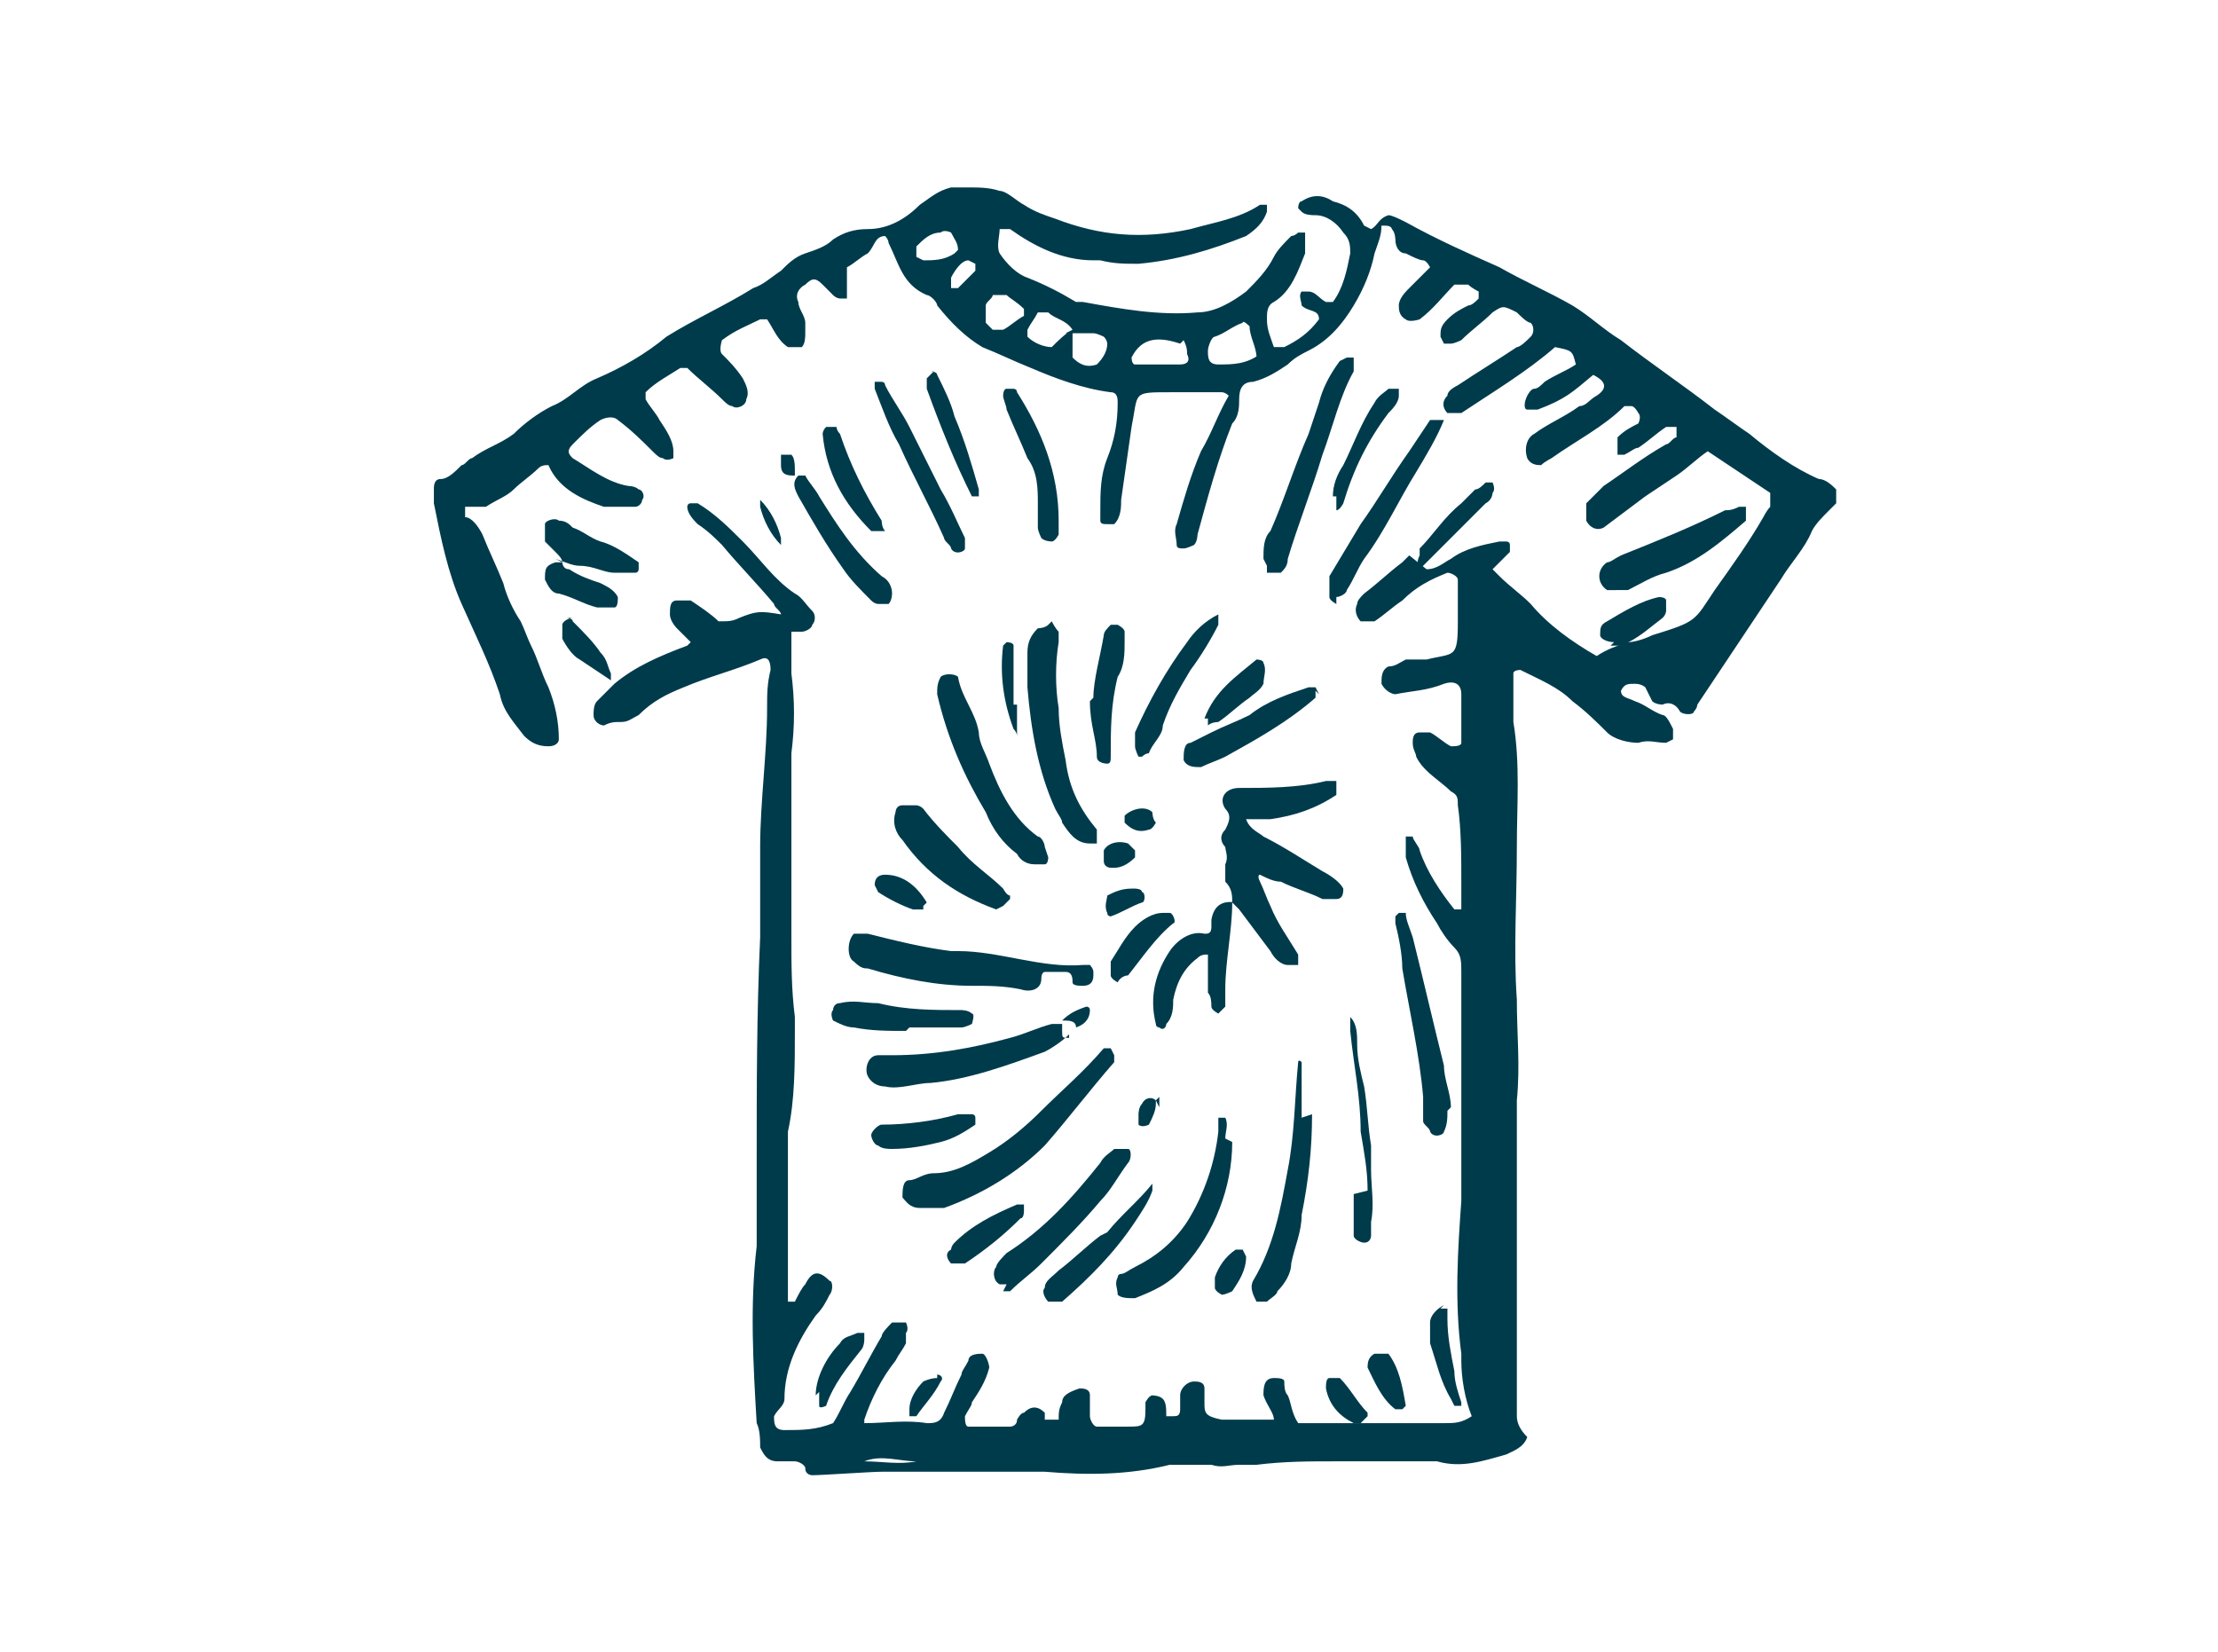<?xml version="1.0" encoding="UTF-8"?>
<svg xmlns="http://www.w3.org/2000/svg" id="Layer_1" data-name="Layer 1" version="1.1" viewBox="0 0 63.9 47.6">
  <defs>
    <style>
      .cls-1 {
        fill: #003b4c;
        stroke-width: 0px;
      }
    </style>
  </defs>
  <path class="cls-1" d="M41.1,16.4c.3,0,.5-.2.7-.3.4-.3.9-.4,1.4-.5,0,0,.1,0,.2,0,0,0,.1,0,.1.1,0,0,0,.2,0,.2-.2.2-.3.3-.5.5,0,0,.1.1.2.2.3.3.6.5.9.8.5.6,1.2,1.1,1.9,1.5.3-.2.6-.3.9-.4.2,0,.5-.1.7-.2,1.3-.4,1.2-.4,1.8-1.3.5-.7,1-1.4,1.4-2.1,0,0,.1-.2.2-.3,0-.1,0-.3,0-.4-.6-.4-1.2-.8-1.8-1.2-.3.2-.6.5-.9.7-.3.2-.6.4-.9.6-.4.3-.8.6-1.2.9-.2.1-.4,0-.5-.2,0-.2,0-.3,0-.5.2-.2.3-.3.5-.5.6-.4,1.1-.8,1.8-1.2.1,0,.2-.2.3-.2,0,0,0-.2,0-.3,0,0-.2,0-.3,0-.3.2-.5.4-.8.6-.1,0-.2.1-.4.2,0,0-.1,0-.2,0,0-.2,0-.3,0-.5.2-.2.4-.3.6-.4,0,0,.1-.2,0-.3,0,0-.1-.2-.2-.2,0,0-.2,0-.2,0-.6.6-1.4,1-2.1,1.5,0,0-.2.1-.3.2-.1,0-.3,0-.4-.2-.1-.3,0-.6.2-.7.4-.3.9-.5,1.3-.8.2,0,.3-.2.5-.3.3-.2.3-.4-.1-.6,0,0,0,0,0,0-.6.5-.8.7-1.6,1,0,0-.2,0-.3,0-.1,0-.1-.2,0-.4,0,0,.1-.2.2-.2.1,0,.2-.1.3-.2.3-.2.6-.3.9-.5-.1-.4-.1-.4-.6-.5-.8.7-1.8,1.3-2.7,1.9-.1,0-.3,0-.4,0-.1-.1-.2-.3,0-.5,0-.1.1-.2.3-.3.6-.4,1.1-.7,1.7-1.1.1,0,.3-.2.4-.3.1-.1.1-.3,0-.4-.1,0-.3-.2-.4-.3-.4-.2-.4-.2-.7,0-.3.3-.6.5-.9.8,0,0-.2.1-.3.1,0,0-.2,0-.2,0,0,0-.1-.2-.1-.2,0-.2,0-.3.2-.5.2-.2.4-.3.6-.4.1,0,.2-.1.3-.2,0,0,0-.1,0-.2,0,0-.2-.1-.3-.2-.1,0-.3,0-.4,0-.3.3-.6.7-1,1,0,0-.3.1-.4,0-.2-.1-.2-.3-.2-.4,0-.2.2-.4.3-.5.2-.2.4-.4.6-.6,0,0-.1-.2-.2-.2-.1,0-.3-.1-.5-.2-.2,0-.3-.2-.3-.4,0,0,0-.2-.1-.3,0,0,0-.1-.2-.1,0,0-.1,0-.1,0,0,.3-.1.5-.2.8-.1.5-.3,1-.6,1.5-.3.5-.7,1-1.3,1.3-.2.1-.4.2-.6.4-.3.2-.6.4-1,.5-.3,0-.4.2-.4.5,0,.2,0,.5-.2.7-.4,1-.7,2.1-1,3.2,0,0,0,.2-.1.3,0,0-.2.1-.3.1-.1,0-.2,0-.2-.1,0-.2-.1-.4,0-.6.2-.7.4-1.4.7-2.1.3-.5.5-1.1.8-1.6,0,0-.1-.1-.2-.1-.5,0-1,0-1.5,0-1.1,0-.9,0-1.1,1-.1.7-.2,1.4-.3,2.1,0,.2,0,.5-.2.7,0,0-.1,0-.2,0-.1,0-.2,0-.2-.1,0,0,0-.2,0-.3,0-.5,0-1,.2-1.5.2-.5.3-1,.3-1.6,0-.1,0-.3-.2-.3-.8-.1-1.6-.4-2.3-.7-.5-.2-.9-.4-1.4-.6-.5-.3-.9-.7-1.3-1.2,0-.1-.2-.3-.3-.3-.7-.3-.8-.9-1.1-1.5,0,0,0-.1-.1-.2-.3,0-.3.3-.5.5-.2.1-.4.3-.6.4,0,.3,0,.6,0,.9,0,0,0,0,0,0,0,0-.1,0-.2,0,0,0-.1,0-.2-.1,0,0-.2-.2-.3-.3-.2-.2-.3-.2-.5,0-.2.1-.3.3-.2.5,0,.2.2.4.2.6,0,0,0,.2,0,.3,0,.1,0,.3-.1.4,0,0-.3,0-.4,0-.3-.2-.4-.5-.6-.8,0,0-.1,0-.2,0-.4.2-.7.3-1.1.6,0,0-.1.3,0,.4.2.2.4.4.6.7.1.2.2.4.1.6,0,.2-.3.3-.4.2-.1,0-.2-.1-.3-.2-.3-.3-.7-.6-1-.9,0,0-.2,0-.2,0-.3.2-.7.4-1,.7,0,0,0,.1,0,.2.1.2.3.4.4.6.2.3.4.6.4.9,0,0,0,.1,0,.2,0,0-.2.1-.3,0-.1,0-.2-.1-.3-.2-.3-.3-.6-.6-1-.9-.1-.1-.3-.1-.5,0-.3.2-.5.4-.8.7-.2.2-.1.3,0,.4.5.3,1,.7,1.6.8,0,0,.2,0,.3.1.1,0,.2.2.1.3,0,.1-.1.2-.2.2-.3,0-.6,0-.9,0-.6-.2-1.3-.5-1.6-1.2-.1,0-.2,0-.3.1-.2.2-.5.4-.7.6-.2.2-.5.3-.8.5-.1,0-.3,0-.4,0,0,0-.1,0-.2,0,0,0,0,.2,0,.3,0,0,0,0,0,0,.2,0,.4.3.5.5.2.5.4.9.6,1.4.1.4.3.8.5,1.1.1.2.2.5.3.7.2.4.3.8.5,1.2.2.5.3,1,.3,1.5,0,.1-.1.2-.3.2-.3,0-.5-.1-.7-.3-.3-.4-.6-.7-.7-1.2-.3-.9-.7-1.7-1.1-2.6-.4-.9-.6-1.9-.8-2.9,0-.1,0-.3,0-.4,0-.1,0-.3.2-.3.2,0,.4-.2.6-.4.1,0,.2-.2.3-.2.4-.3.8-.4,1.2-.7.3-.3.7-.6,1.1-.8.5-.2.8-.6,1.3-.8.7-.3,1.4-.7,2-1.2.8-.5,1.7-.9,2.5-1.4.3-.1.5-.3.8-.5.2-.2.4-.4.7-.5.3-.1.6-.2.8-.4.3-.2.6-.3,1-.3.6,0,1.1-.3,1.5-.7.3-.2.5-.4.9-.5.2,0,.3,0,.5,0,.3,0,.6,0,.9.1.2,0,.5.3.7.4.3.2.6.3.9.4,1.3.5,2.5.6,3.9.3.7-.2,1.4-.3,2-.7,0,0,.1,0,.2,0,0,0,0,.1,0,.2-.1.3-.3.5-.6.7-1,.4-2,.7-3.1.8-.4,0-.7,0-1.1-.1,0,0-.1,0-.2,0-.9,0-1.7-.4-2.4-.9,0,0-.2,0-.3,0,0,0,0,0,0,0,0,.2-.1.5,0,.7.2.3.5.6.8.7.5.2.9.4,1.4.7,0,0,.1,0,.2,0,1.1.2,2.2.4,3.3.3.5,0,1-.3,1.4-.6.3-.3.6-.6.8-1,.1-.2.3-.4.5-.6,0,0,.1,0,.2-.1,0,0,.1,0,.2,0,0,0,0,.1,0,.2,0,.1,0,.3,0,.4-.2.5-.4,1.1-.9,1.4-.2.1-.2.3-.2.5,0,.3.1.5.2.8,0,0,.2,0,.3,0,.4-.2.7-.4,1-.8,0-.3-.3-.2-.5-.4,0-.1-.1-.3,0-.4,0,0,.1,0,.2,0,.2,0,.3.2.5.3,0,0,.1,0,.2,0,.3-.4.4-.9.5-1.4,0-.2,0-.4-.2-.6-.2-.3-.5-.5-.8-.5-.1,0-.3,0-.4-.1,0,0,0,0-.1-.1,0,0,0-.2.1-.2.3-.2.6-.2.9,0,.4.1.7.3.9.7,0,0,0,0,.2.1.2-.1.2-.3.5-.4.1,0,.3.1.5.2.9.5,1.8.9,2.7,1.3.7.4,1.4.7,2.1,1.1.5.3.9.7,1.4,1,.9.7,1.8,1.3,2.7,2,.3.2.7.5,1,.7.6.5,1.3,1,2,1.3.2,0,.4.2.5.3,0,0,0,.3,0,.4,0,0-.1.1-.2.2-.2.2-.4.4-.5.6-.2.5-.6.9-.9,1.4-.8,1.2-1.6,2.4-2.4,3.6,0,0,0,.1-.1.2,0,.1-.3.1-.4,0-.1-.2-.3-.3-.5-.2,0,0-.2,0-.3-.1,0,0-.1-.2-.2-.4,0,0-.1-.1-.3-.1-.2,0-.3,0-.4.2,0,.2.2.2.4.3.3.1.5.3.8.4.1,0,.2.2.3.4,0,0,0,.2,0,.3,0,0-.2.1-.2.1-.3,0-.5-.1-.8,0-.3,0-.7-.1-.9-.3-.3-.3-.6-.6-1-.9-.4-.4-.9-.6-1.5-.9,0,0-.2,0-.2.1,0,.5,0,.9,0,1.4.2,1.2.1,2.4.1,3.6,0,1.5-.1,3,0,4.4,0,1,.1,1.9,0,2.9,0,.3,0,.5,0,.8,0,.7,0,1.4,0,2.1,0,.1,0,.3,0,.4,0,.5,0,.9,0,1.4,0,.7,0,1.3,0,2,0,.6,0,1.2,0,1.8,0,.2,0,.4,0,.6q0,.3.3.6c-.1.3-.4.4-.6.5-.7.2-1.3.4-2,.2-.4,0-.7,0-1.1,0-.4,0-.7,0-1.1,0-.2,0-.5,0-.7,0-.8,0-1.5,0-2.3.1-.2,0-.3,0-.5,0-.3,0-.5.1-.8,0-.4,0-.8,0-1.2,0-1.2.3-2.4.3-3.6.2-.9,0-1.7,0-2.6,0-.1,0-1,0-1.2,0-.3,0-.6,0-.9,0-.3,0-1.7.1-2,.1,0,0-.2,0-.2-.2,0-.1-.2-.2-.3-.2-.2,0-.3,0-.5,0-.3,0-.4-.2-.5-.4,0-.2,0-.5-.1-.7-.1-1.7-.2-3.4,0-5.1,0-.8,0-1.7,0-2.5,0-2.1,0-4.2.1-6.4,0-.9,0-1.8,0-2.6,0-1.3.2-2.7.2-4,0-.4,0-.7.1-1.1,0-.3-.1-.4-.3-.3-.7.3-1.5.5-2.2.8-.5.2-.9.4-1.3.8-.2.1-.3.2-.5.2-.2,0-.3,0-.5.1-.1,0-.3-.1-.3-.3,0-.1,0-.3.1-.4.2-.2.3-.3.5-.5.6-.5,1.3-.8,2.1-1.1,0,0,0,0,.1-.1,0,0,0,0,0,0-.1-.1-.2-.2-.4-.4,0,0-.2-.2-.2-.4,0-.2,0-.4.2-.4.1,0,.3,0,.4,0,.3.2.6.4.8.6.3,0,.4,0,.6-.1.5-.2.6-.2,1.2-.1,0-.1-.2-.2-.2-.3-.5-.6-1-1.1-1.5-1.7-.2-.2-.4-.4-.7-.6-.1-.1-.3-.3-.3-.5,0,0,0-.1.1-.1,0,0,.1,0,.2,0,.5.3.9.7,1.3,1.1.5.5.9,1.1,1.5,1.5.2.1.3.3.5.5.1.1.1.3,0,.4,0,.1-.2.2-.3.2,0,0-.2,0-.3,0,0,0,0,.1,0,.2,0,.3,0,.7,0,1,.1.8.1,1.5,0,2.3,0,.9,0,1.8,0,2.7,0,.9,0,1.7,0,2.6,0,.8,0,1.5.1,2.3,0,.1,0,.3,0,.4,0,1,0,2-.2,2.9,0,0,0,.2,0,.3,0,.6,0,1.3,0,1.9,0,.8,0,1.6,0,2.4,0,0,0,.2,0,.3,0,0,.2,0,.2,0,.1-.2.2-.4.3-.5.2-.4.4-.4.7-.1.1,0,.1.3,0,.4-.1.2-.2.4-.4.6-.5.7-.9,1.5-.9,2.4,0,.2-.2.3-.3.5,0,.2,0,.4.3.4.5,0,.9,0,1.4-.2.2-.3.3-.6.5-.9.3-.5.6-1.1.9-1.6,0-.1.2-.3.3-.4,0,0,.3,0,.4,0,0,0,.1.2,0,.3,0,0,0,.2,0,.3-.1.2-.2.3-.3.5-.4.5-.7,1.1-.9,1.7,0,0,0,.2,0,.1.6,0,1.2-.1,1.8,0,.2,0,.4,0,.5-.3.2-.4.3-.7.5-1.1,0-.1.1-.2.2-.4,0-.2.3-.2.4-.2.1,0,.2.3.2.4-.1.4-.3.7-.5,1,0,.1-.1.2-.2.4,0,.1,0,.3.1.3.4,0,.8,0,1.2,0,0,0,.2,0,.2-.2,0,0,.1-.2.2-.2.2-.2.4-.2.6,0,0,0,0,.1,0,.2,0,0,.1,0,.2,0,0,0,.1,0,.2,0,0-.2,0-.3.1-.5,0-.2.2-.3.5-.4.1,0,.3,0,.3.2,0,.1,0,.3,0,.4,0,0,0,.1,0,.2,0,.1.1.3.2.3.3,0,.6,0,.9,0,.4,0,.5,0,.5-.5,0,0,0-.1,0-.2,0,0,.1-.2.2-.2,0,0,.2,0,.3.1.1.1.1.3.1.5,0,0,0,0,0,0,0,0,.1,0,.2,0,.1,0,.2,0,.2-.2,0-.1,0-.3,0-.4,0-.2.2-.4.4-.4.1,0,.3,0,.3.2,0,.1,0,.3,0,.4,0,.3,0,.4.5.5.5,0,1,0,1.5,0,0-.2-.2-.4-.3-.7,0-.2,0-.5.3-.5.1,0,.3,0,.3.1,0,.1,0,.3.1.4.1.2.1.5.3.8.5,0,1,0,1.5,0,.9,0,1.8,0,2.7,0,.3,0,.5,0,.8-.2-.2-.5-.3-1.1-.3-1.6,0,0,0-.1,0-.2-.2-1.5-.1-3,0-4.4,0-.5,0-1.1,0-1.6,0-1.3,0-2.7,0-4,0-.3,0-.7,0-1,0-.3,0-.5-.2-.7-.2-.2-.4-.5-.5-.7-.4-.6-.7-1.2-.9-1.9,0-.2,0-.4,0-.6,0,0,0,0,0,0,0,0,.2,0,.2,0,0,.1.2.3.2.4.2.6.6,1.2,1,1.7,0,0,.1,0,.2,0,0,0,0-.1,0-.2,0-.2,0-.4,0-.6,0-.7,0-1.5-.1-2.2,0-.2,0-.3-.2-.4-.2-.2-.5-.4-.7-.6-.1-.1-.2-.2-.3-.4,0-.1-.1-.2-.1-.4,0-.1,0-.3.2-.3,0,0,.2,0,.3,0,.2.1.4.3.6.4.1,0,.3,0,.3-.1,0-.5,0-.9,0-1.4,0-.3-.2-.4-.5-.3-.5.2-.9.2-1.4.3-.1,0-.3-.1-.4-.3,0-.2,0-.4.2-.5.2,0,.3-.1.5-.2.2,0,.4,0,.6,0,.8-.2.9,0,.9-1.1,0-.4,0-.8,0-1.2,0-.1-.2-.2-.3-.2-.5.2-.9.4-1.3.8-.3.2-.5.4-.8.6-.1,0-.3,0-.4,0-.1-.1-.2-.3-.1-.5,0-.1.1-.2.2-.3.4-.3.7-.6,1.1-.9,0,0,.1-.1.2-.2h0ZM30.9,9.5c-.2-.3-.5-.3-.7-.5,0,0-.2,0-.3,0-.1.2-.2.3-.3.5,0,0,0,.1,0,.2.2.2.5.3.7.3.2-.2.4-.4.6-.5,0,.2,0,.4,0,.6,0,0,0,.1,0,.2.2.2.4.3.7.2,0,0,0,0,0,0,.2-.2.3-.4.3-.6,0,0,0-.1-.1-.2,0,0-.2-.1-.3-.1-.3,0-.5,0-.8,0ZM36.2,10.3c0-.3-.2-.6-.2-.9,0,0-.2-.2-.2-.1-.3.1-.5.3-.8.4-.1,0-.2.3-.2.4,0,.2,0,.4.3.4.4,0,.8,0,1.2-.3ZM34,9.9c-.6-.2-1.1-.2-1.4.4,0,0,0,0,0,0,0,0,0,.2.1.2.4,0,.9,0,1.3,0,.2,0,.3-.1.2-.3,0-.1,0-.2-.1-.4ZM29.5,8.9s0,0,0,0c-.2-.2-.4-.3-.5-.4,0,0-.3,0-.4,0,0,.1-.2.2-.2.3,0,.2,0,.3,0,.5,0,0,.1.1.2.2,0,0,.2,0,.3,0,.2-.1.4-.3.6-.4,0,0,0,0,0,0ZM27.6,7.2c0-.2-.1-.3-.2-.5,0,0-.2-.1-.3,0-.3,0-.5.2-.7.4,0,0,0,.2,0,.3,0,0,.2.1.2.1.3,0,.6,0,.9-.2ZM27.6,8.3s0,0,0,0c.2-.2.3-.3.5-.5,0,0,0-.1,0-.2,0,0-.2-.1-.2-.1-.2,0-.4.3-.5.5,0,0,0,.2,0,.3,0,0,0,0,0,0ZM26.4,42.1c-.5,0-1-.2-1.5,0,.5,0,1,.1,1.5,0Z"></path>
  <path class="cls-1" d="M35.5,26c0-.2,0-.4-.2-.6,0-.2,0-.3,0-.5.1-.2,0-.4,0-.5-.1-.1-.2-.3,0-.5.1-.2.2-.4,0-.6-.2-.3,0-.6.4-.6.8,0,1.7,0,2.5-.2,0,0,.2,0,.3,0,0,0,0,.1,0,.2,0,0,0,.2,0,.2-.6.4-1.2.6-1.9.7-.2,0-.4,0-.7,0,.1.3.4.4.5.5.6.3,1.2.7,1.7,1,.2.1.5.3.6.5,0,.1,0,.3-.2.3-.1,0-.3,0-.4,0-.4-.2-.8-.3-1.2-.5-.2,0-.4-.1-.6-.2,0,0,0,0,0,0,0,0-.1,0,0,.2.1.2.2.5.3.7.2.5.5.9.8,1.4,0,0,0,.2,0,.3,0,0-.2,0-.3,0-.2,0-.4-.2-.5-.4-.3-.4-.6-.8-.9-1.2,0,0-.1-.1-.2-.2h0Z"></path>
  <path class="cls-1" d="M31.5,28.1c0,.2-.1.3-.3.3-.1,0-.3,0-.3-.1,0-.1,0-.3-.2-.3-.2,0-.4,0-.6,0,0,0-.1,0-.1.2,0,.3-.3.4-.6.3-.5-.1-.9-.1-1.4-.1-1,0-2-.2-3-.5-.1,0-.2,0-.4-.2-.2-.1-.2-.6,0-.8,0,0,.1,0,.2,0,0,0,.1,0,.2,0,.8.2,1.6.4,2.4.5,0,0,.1,0,.2,0,1.2,0,2.4.5,3.6.4,0,0,.1,0,.2,0,0,0,.1.1.1.2Z"></path>
  <path class="cls-1" d="M26.5,34.8c-.3,0-.4-.2-.5-.3,0-.2,0-.5.2-.5.2,0,.4-.2.7-.2.6,0,1.1-.3,1.6-.6.5-.3,1-.7,1.5-1.2.6-.6,1.2-1.1,1.8-1.8,0,0,.1,0,.2,0,0,0,.1.2.1.2,0,0,0,.1,0,.2-.7.8-1.3,1.6-2,2.4-.8.8-1.8,1.4-2.9,1.8-.2,0-.5,0-.6,0Z"></path>
  <path class="cls-1" d="M30.8,29.8c-.2.2-.5.4-.7.5-1.1.4-2.2.8-3.3.9-.4,0-.9.2-1.3.1-.2,0-.4-.1-.5-.3-.1-.2,0-.6.3-.6.1,0,.3,0,.4,0,1.2,0,2.3-.2,3.4-.5.4-.1.8-.3,1.2-.4,0,0,.2,0,.3,0h0s0,.1,0,.2c0,.2,0,.2.2.2,0,0,0,0,0,0Z"></path>
  <path class="cls-1" d="M30.2,24.7c0,0,0,.2-.1.2,0,0-.2,0-.3,0-.2,0-.4-.1-.5-.3-.4-.3-.7-.7-.9-1.2-.6-1-1.1-2.1-1.4-3.4,0-.2,0-.3.1-.5.1-.1.4-.1.5,0,0,0,0,0,0,0,.1.6.5,1,.6,1.6,0,.3.2.6.3.9.3.8.7,1.6,1.4,2.1.1,0,.2.2.2.3Z"></path>
  <path class="cls-1" d="M30.3,17.9c0,0,.1.2.2.3,0,0,0,.2,0,.3-.1.6-.1,1.3,0,1.9,0,.5.1,1,.2,1.5.1.8.4,1.4.9,2,0,0,0,.1,0,.2,0,0,0,.1,0,.2,0,0-.1,0-.2,0-.4,0-.6-.3-.8-.6,0-.1-.1-.2-.2-.4-.5-1.1-.7-2.3-.8-3.5,0-.3,0-.7,0-1,0-.3.1-.5.3-.7,0,0,.2,0,.3-.1Z"></path>
  <path class="cls-1" d="M35.5,32.9c0,1.3-.5,2.6-1.4,3.6-.4.5-.9.7-1.4.9-.2,0-.4,0-.5-.1,0-.2-.1-.3,0-.5,0,0,0-.1.1-.1.1,0,.2-.1.4-.2.6-.3,1.1-.7,1.5-1.3.5-.8.8-1.7.9-2.6,0-.1,0-.3,0-.4,0,0,0,0,0,0,0,0,.1,0,.2,0,.1.2,0,.4,0,.6Z"></path>
  <path class="cls-1" d="M29,37c0,0-.1,0-.2,0-.2-.1-.2-.4-.1-.5,0-.1.2-.3.3-.4,1.1-.7,1.9-1.6,2.7-2.6.1-.2.3-.3.4-.4,0,0,.2,0,.4,0,.1,0,.1.3,0,.4-.3.4-.5.8-.8,1.1-.5.6-1.1,1.2-1.7,1.8-.3.3-.6.5-.9.8,0,0-.1,0-.2,0Z"></path>
  <path class="cls-1" d="M35.5,26c0,.8-.2,1.7-.2,2.5,0,.2,0,.3,0,.5,0,0-.2.2-.2.2,0,0-.2-.1-.2-.2,0-.1,0-.3-.1-.4,0-.2,0-.5,0-.7,0-.1,0-.3,0-.4-.1,0-.2,0-.3.1-.4.3-.6.7-.7,1.2,0,.2,0,.5-.2.7,0,.1-.1.2-.2.1,0,0-.1,0-.1-.1-.2-.8,0-1.5.4-2.1.2-.3.6-.6,1-.5.1,0,.2,0,.2-.2,0,0,0-.1,0-.2q.1-.6.7-.5h0Z"></path>
  <path class="cls-1" d="M37.8,32.1c0,1-.1,1.9-.3,2.9,0,.5-.2.9-.3,1.4,0,.3-.2.6-.4.8,0,.1-.2.2-.3.3,0,0-.2,0-.3,0-.1-.2-.2-.4-.1-.6.6-1,.8-2.1,1-3.2.2-1,.2-2.1.3-3.1,0,0,0-.1.1,0,0,0,0,0,0,0,0,0,0,.2,0,.3,0,.4,0,.9,0,1.3Z"></path>
  <path class="cls-1" d="M36.4,16.1c0-.3,0-.6.2-.8.4-.9.7-1.9,1.1-2.8.1-.3.2-.6.3-.9.1-.4.3-.8.6-1.2,0,0,0,0,.2-.1,0,0,.1,0,.2,0,0,0,0,.1,0,.2,0,0,0,.1,0,.2-.4.7-.6,1.6-.9,2.4-.3,1-.7,2-1,3,0,.2-.1.3-.2.4,0,0-.1,0-.2,0,0,0-.1,0-.2,0,0,0,0-.2,0-.2Z"></path>
  <path class="cls-1" d="M38.5,17.4c0,0-.2-.1-.2-.2,0-.2,0-.4,0-.6.3-.5.6-1,.9-1.5.5-.7.9-1.4,1.4-2.1.2-.3.4-.6.6-.9,0,0,.1,0,.2,0,0,0,.1,0,.2,0,0,0,0,0,0,0-.2.5-.5,1-.8,1.5-.5.8-.9,1.7-1.5,2.5-.2.3-.3.6-.5.9,0,.1-.2.2-.3.2Z"></path>
  <path class="cls-1" d="M41.7,32c0,.2,0,.4-.1.6,0,.1-.3.2-.4,0,0-.1-.2-.2-.2-.3,0-.2,0-.5,0-.7-.1-1.2-.4-2.5-.6-3.7,0-.4-.1-.9-.2-1.3,0,0,0-.1,0-.2,0,0,0,0,.1-.1,0,0,.1,0,.2,0,0,.2.1.4.2.7.3,1.2.6,2.5.9,3.7,0,.4.2.8.2,1.2Z"></path>
  <path class="cls-1" d="M46.5,17c0,0-.1,0-.2,0-.3-.2-.3-.6,0-.8.1,0,.2-.1.4-.2,1-.4,2-.8,3-1.3.1,0,.2,0,.4-.1,0,0,.1,0,.2,0,0,0,0,.1,0,.2,0,0,0,.1,0,.2-.7.6-1.4,1.2-2.3,1.5-.4.1-.7.3-1.1.5,0,0-.2,0-.3,0Z"></path>
  <path class="cls-1" d="M25.2,11c0,0,.2,0,.2,0,0,0,.1,0,.1.1.2.4.5.8.7,1.2.3.6.6,1.2.9,1.8.3.5.5,1,.7,1.4,0,0,0,.2,0,.3,0,.1-.3.2-.4,0,0-.1-.2-.2-.2-.3-.4-.9-.9-1.8-1.3-2.7-.3-.5-.5-1.1-.7-1.6,0,0,0-.2,0-.2Z"></path>
  <path class="cls-1" d="M37.9,19.9c0,0,0,.1,0,.2-.8.7-1.7,1.2-2.6,1.7-.2.1-.5.2-.7.3-.2,0-.4,0-.5-.2,0-.2,0-.5.2-.5.2-.1.4-.2.6-.3.4-.2.7-.3,1.1-.5.5-.4,1.1-.6,1.7-.8,0,0,.1,0,.2,0,0,0,0,0,.1.2Z"></path>
  <path class="cls-1" d="M39.4,34.3c0-.6-.1-1.1-.2-1.7,0-1-.2-1.9-.3-2.9,0-.1,0-.3,0-.4,0,0,0,0,0,0,0,0,0,0,0,0,.2.2.2.5.2.8,0,.4.1.8.2,1.2.1.6.1,1.1.2,1.7,0,.2,0,.5,0,.7,0,.5.1,1,0,1.5,0,.1,0,.3,0,.4,0,0,0,.2-.2.2-.1,0-.3-.1-.3-.2,0,0,0-.2,0-.3,0-.3,0-.6,0-.9,0,0,0,0,0,0Z"></path>
  <path class="cls-1" d="M28.9,26.1c0,0-.2.1-.2.1-1.1-.4-2-1-2.7-2-.2-.2-.3-.5-.2-.8,0,0,0-.2.2-.2,0,0,.3,0,.4,0,0,0,.1,0,.2.1.3.4.7.8,1,1.1.4.5.9.8,1.3,1.2,0,0,.1.2.2.2,0,0,0,0,0,.1Z"></path>
  <path class="cls-1" d="M33,21.8c0,0-.1,0-.2,0,0,0-.1-.2-.1-.3,0-.1,0-.3,0-.4.4-.9.9-1.8,1.5-2.6.2-.3.5-.6.9-.8,0,0,0,0,0,0,0,0,0,0,0,0,0,0,0,.2,0,.3-.2.4-.5.9-.8,1.3-.3.5-.6,1-.8,1.6,0,.3-.3.5-.4.8,0,0-.1,0-.2.1Z"></path>
  <path class="cls-1" d="M22.9,13.7c.1,0,.2,0,.3,0,.1.2.3.4.4.6.5.8,1,1.6,1.8,2.3.2.1.3.3.3.5,0,0,0,.2-.1.3,0,0-.2,0-.3,0,0,0-.1,0-.2-.1-.3-.3-.6-.6-.8-.9-.5-.7-.9-1.4-1.3-2.1-.1-.2-.2-.4,0-.6h0Z"></path>
  <path class="cls-1" d="M31.9,35.5c.4-.5.9-.9,1.3-1.4,0,0,0,0,0,0,0,0,0,.1,0,.2-.1.3-.3.6-.5.9-.6.9-1.3,1.6-2.1,2.3-.1,0-.3,0-.4,0-.1-.1-.2-.3-.1-.4,0-.2.2-.3.4-.5.4-.3.8-.7,1.2-1,0,0,0,0,0,0Z"></path>
  <path class="cls-1" d="M26.1,29.7c-.5,0-1,0-1.5-.1-.2,0-.4-.1-.6-.2,0,0-.1-.2,0-.3,0,0,0-.2.2-.2.4-.1.7,0,1.1,0,.8.2,1.6.2,2.4.2,0,0,.2,0,.3.1.1,0,0,.3,0,.3,0,0-.2.1-.3.1-.5,0-1,0-1.5,0Z"></path>
  <path class="cls-1" d="M30.5,15.1s0,.2,0,.3c0,0-.1.2-.2.2,0,0-.2,0-.3-.1,0,0-.1-.2-.1-.3,0-.2,0-.5,0-.7,0-.4,0-.9-.3-1.3-.2-.5-.4-.9-.6-1.4,0-.1-.1-.3-.1-.4,0,0,0-.2.1-.2,0,0,.1,0,.2,0,0,0,.1,0,.1.1.7,1.1,1.2,2.3,1.2,3.7Z"></path>
  <path class="cls-1" d="M16.2,16.2c0-.1-.1-.2-.2-.3,0,0-.2-.2-.3-.3,0-.1,0-.3,0-.5,0-.1.3-.2.4-.1.2,0,.3.1.4.2.3.1.5.3.8.4.4.1.8.4,1.1.6,0,0,0,.1,0,.2,0,0,0,.1-.1.1-.2,0-.4,0-.6,0-.3,0-.6-.2-1-.2-.2,0-.4-.1-.7-.2h0Z"></path>
  <path class="cls-1" d="M31.5,20.1c0-.5.2-1.2.3-1.8,0-.1.1-.2.2-.3,0,0,.1,0,.2,0,0,0,.2.1.2.2,0,0,0,.2,0,.3,0,.3,0,.7-.2,1-.2.8-.2,1.5-.2,2.3,0,.1,0,.2-.1.2,0,0-.3,0-.3-.2,0-.5-.2-.9-.2-1.6Z"></path>
  <path class="cls-1" d="M27.7,32.1c0,0,.2,0,.3,0,0,0,.1,0,.1.1,0,0,0,.2,0,.2-.3.2-.6.4-1,.5-.4.1-.9.2-1.4.2-.1,0-.3,0-.4-.1-.1,0-.2-.2-.2-.3,0-.1.2-.3.3-.3,0,0,0,0,0,0,.7,0,1.5-.1,2.2-.3Z"></path>
  <path class="cls-1" d="M23.9,12.3c0,0,.2,0,.2,0,0,0,0,.1.1.2.3.9.7,1.7,1.2,2.5,0,0,0,.2.1.3,0,0,0,0,0,0,0,0-.1,0-.2,0,0,0-.1,0-.2,0-.8-.8-1.3-1.7-1.4-2.8,0,0,0-.1.1-.2Z"></path>
  <path class="cls-1" d="M26.8,10.7c0,0,.2,0,.2.1.2.4.4.8.5,1.2.3.7.5,1.4.7,2.1,0,0,0,.1,0,.2,0,0-.2,0-.2,0-.5-1-.9-2-1.3-3.1,0,0,0-.2,0-.3,0,0,.1-.1.2-.2Z"></path>
  <path class="cls-1" d="M38.4,14.3c0-.3.1-.6.3-.9.3-.6.5-1.2.9-1.8.1-.2.3-.3.4-.4,0,0,.2,0,.3,0,0,0,0,.1,0,.2,0,.2-.2.4-.3.5-.6.8-1,1.6-1.3,2.6,0,0-.1.2-.2.2,0,0,0,0,0,0,0,0,0,0,0,0,0,0,0-.2,0-.4Z"></path>
  <path class="cls-1" d="M41.1,16.4c-.3,0-.3-.2-.2-.4,0,0,0-.1,0-.2.4-.4.7-.9,1.2-1.3.1-.1.3-.3.4-.4.1,0,.2-.1.3-.2,0,0,.1,0,.2,0,0,0,.1.2,0,.3,0,0,0,.2-.2.3-.5.5-1,1-1.6,1.6-.1.1-.3.3-.4.4h0Z"></path>
  <path class="cls-1" d="M29.5,34.9c0,0,0,.2-.1.2-.5.5-1,.9-1.6,1.3-.1,0-.3,0-.4,0-.1-.1-.2-.3,0-.4,0,0,0-.1.1-.2.5-.5,1.1-.8,1.8-1.1,0,0,0,0,0,0,0,0,.1,0,.2,0,0,0,0,0,0,.1Z"></path>
  <path class="cls-1" d="M41.5,37.7c0,0,.1,0,.2,0,0,0,0,.2,0,.3,0,.5.1,1,.2,1.5,0,.3.1.6.2.9,0,0,0,.1,0,.1,0,0-.1,0-.2,0,0,0,0,0-.1-.2-.3-.5-.4-1-.6-1.6,0-.2,0-.4,0-.6,0-.2.2-.4.4-.5Z"></path>
  <path class="cls-1" d="M16.2,16.2c0,0,0,.2.2.2.3.2.6.3.9.4.2.1.4.2.5.4,0,.1,0,.3-.1.3-.2,0-.3,0-.5,0-.4-.1-.7-.3-1.1-.4-.2,0-.3-.2-.4-.4,0-.3,0-.4.3-.5,0,0,.1,0,.2,0h0Z"></path>
  <path class="cls-1" d="M16.3,17.8s.2,0,.2.1c.3.3.6.6.8.9.2.2.2.4.3.6,0,0,0,.1,0,.2,0,0,0,0,0,0-.3-.2-.6-.4-.9-.6-.2-.1-.4-.4-.5-.6,0-.1,0-.3,0-.4,0-.1.2-.2.3-.2Z"></path>
  <path class="cls-1" d="M29.3,20.3c0,.2,0,.6,0,.9,0,0,0,0,0,0,0,0,0,0,0,0,0,0,0-.1-.1-.2-.3-.8-.4-1.6-.3-2.4,0,0,0,0,0,0,0,0,0,0,.1-.1,0,0,.2,0,.2.1,0,0,0,.2,0,.3,0,.4,0,.8,0,1.4Z"></path>
  <path class="cls-1" d="M46.5,18.5c-.2,0-.4-.1-.4-.2,0-.2,0-.3.2-.4.5-.3,1-.6,1.5-.7,0,0,.2,0,.2.1,0,0,0,.2,0,.3,0,0,0,.1-.1.2-.4.3-.7.6-1.2.8-.1,0-.3,0-.3,0Z"></path>
  <path class="cls-1" d="M34.8,20.7s0,0-.1,0c0,0,0,0,0,0,0,0,0,0,0,0,.3-.8.9-1.2,1.5-1.7,0,0,.2,0,.2.1.1.2,0,.4,0,.6-.1.2-.3.3-.4.4-.3.2-.6.5-.9.7,0,0-.2,0-.3.1Z"></path>
  <path class="cls-1" d="M32.2,28.3c0,0-.2-.1-.2-.2,0-.1,0-.3,0-.4.2-.3.4-.7.7-1,.2-.2.5-.4.8-.4,0,0,.1,0,.2,0,.1,0,.2.3.1.3-.5.4-.9,1-1.3,1.5,0,0-.2,0-.3.2Z"></path>
  <path class="cls-1" d="M23.5,40.2c0-.5.3-1.1.7-1.5.1-.2.3-.2.5-.3,0,0,.1,0,.2,0,0,0,0,.1,0,.2,0,0,0,.2-.1.3-.4.5-.8,1-1,1.6,0,0-.2.1-.2,0,0,0,0-.1,0-.2,0,0,0,0,0-.2Z"></path>
  <path class="cls-1" d="M40.4,40.6s0,0,0,0c0,0-.1,0-.2,0,0,0,0,0,0,0-.4-.3-.6-.8-.8-1.2,0-.1,0-.3.2-.4.2,0,.3,0,.4,0,.3.4.4.9.5,1.5Z"></path>
  <path class="cls-1" d="M39.4,40.8c0,0-.1.1-.2.2,0,0-.1,0-.2,0-.4-.2-.7-.5-.8-1,0-.1,0-.3.1-.3.1,0,.2,0,.3,0,.3.3.5.7.8,1,0,0,0,0,0,.1Z"></path>
  <path class="cls-1" d="M26.6,26.1c0,0,0,.1,0,.1,0,0-.2,0-.3,0-.3-.1-.7-.3-1-.5,0,0-.1-.2-.1-.2,0-.2.1-.3.3-.3.5,0,.9.3,1.2.8,0,0,0,0,0,0Z"></path>
  <path class="cls-1" d="M35.9,36.2s0,0,0,0c0,.4-.2.7-.4,1,0,0-.2.1-.3.1,0,0-.2-.1-.2-.2,0,0,0-.2,0-.3.1-.3.3-.6.6-.8,0,0,.1,0,.2,0,0,0,0,0,0,0Z"></path>
  <path class="cls-1" d="M32.7,25.6c0,0,.2,0,.2.1.1,0,.1.3,0,.3-.3.1-.6.3-.9.4,0,0-.1,0-.1-.1-.1-.2,0-.4,0-.5.2-.1.4-.2.7-.2Z"></path>
  <path class="cls-1" d="M27,39.6c.1,0,.2.1.1.2-.2.4-.5.7-.7,1,0,0-.1,0-.2,0,0,0,0,0,0,0,0,0,0-.1,0-.2,0-.3.2-.6.4-.8,0,0,.2-.1.4-.1Z"></path>
  <path class="cls-1" d="M33.3,23.7c0,0-.1.2-.2.2-.3.1-.5,0-.7-.2,0,0,0-.1,0-.2.2-.2.6-.3.8-.1,0,0,0,.2.1.3Z"></path>
  <path class="cls-1" d="M32,25c0,0-.2,0-.2-.2,0,0,0-.2,0-.3.1-.2.4-.3.7-.2,0,0,.1.1.2.2,0,0,0,.1,0,.2-.2.2-.4.3-.6.3Z"></path>
  <path class="cls-1" d="M22.5,15.7s0,0,0,0c0,0,0,0,0,0-.3-.3-.5-.7-.6-1.1,0,0,0-.1,0-.2,0,0,0,0,0,0,.3.3.5.7.6,1.1,0,0,0,0,0,0Z"></path>
  <path class="cls-1" d="M30.6,29.4c.2-.2.4-.3.7-.4,0,0,.1,0,.1.1,0,.2-.1.4-.4.5,0-.2-.2-.2-.4-.2h0Z"></path>
  <path class="cls-1" d="M33.3,31.8c0,.2-.1.4-.2.6,0,0-.2.1-.3,0,0,0,0-.2,0-.3,0,0,0-.2.1-.3.1-.2.3-.2.4-.1h0Z"></path>
  <path class="cls-1" d="M22.9,13.7h0c-.2,0-.4,0-.4-.3,0-.1,0-.2,0-.3.1,0,.2,0,.3,0,.1.1.1.3.1.5Z"></path>
  <path class="cls-1" d="M33.4,31.9c0,0,0-.1,0-.2,0,0,0,0,0-.1,0,0,0,0,0,0,0,0,0,0,0,0,0,0,0,0-.1.1h0Z"></path>
</svg>
